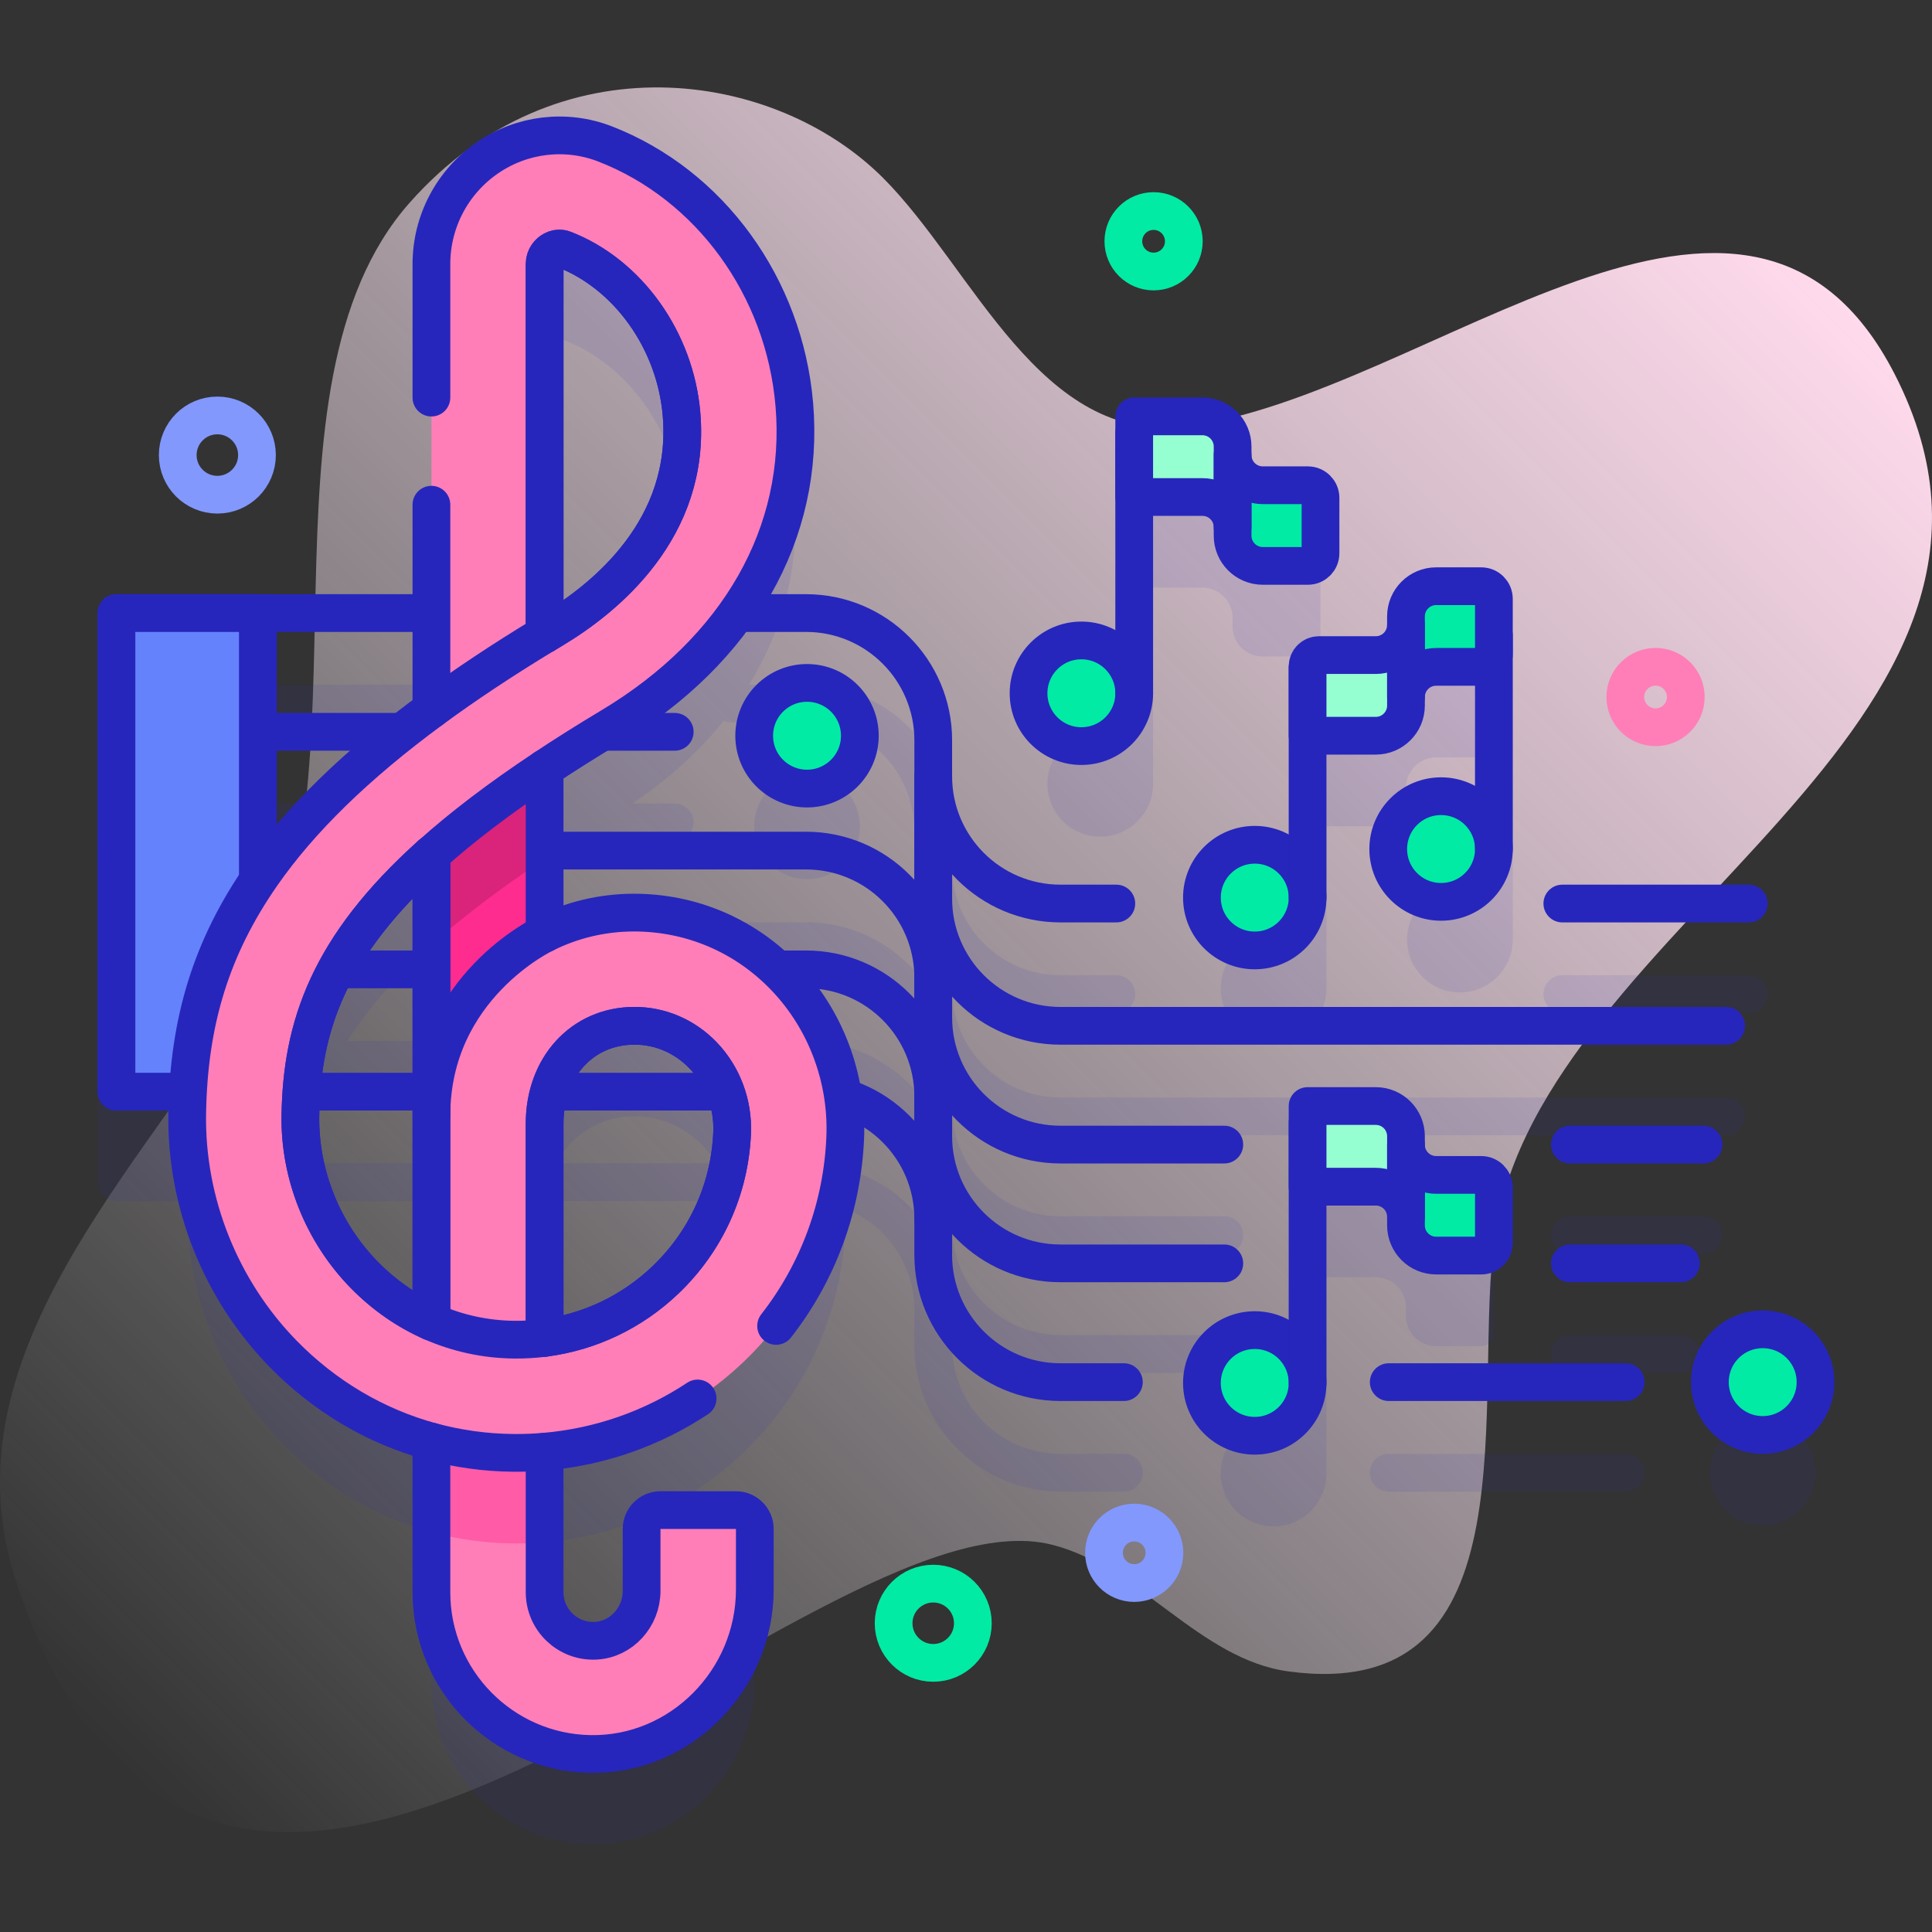 <?xml version="1.0" encoding="UTF-8"?>
<svg xmlns="http://www.w3.org/2000/svg" xmlns:xlink="http://www.w3.org/1999/xlink" version="1.1" id="Capa_1" x="0px" y="0px" viewBox="0 0 512 512" style="enable-background:new 0 0 512 512;" xml:space="preserve" width="512" height="512">
<rect x="0" y="0" width="512" height="512" fill="#333333" stroke="none"/>
<g>
	<g>
		<linearGradient id="SVGID_1_" gradientUnits="userSpaceOnUse" x1="25.455" y1="461.379" x2="447.544" y2="39.29">
			<stop offset="0" style="stop-color:#FFFCFF;stop-opacity:0"/>
			<stop offset="1" style="stop-color:#FFDAEC"/>
		</linearGradient>
		<path style="fill:url(#SVGID_1_);" d="M502.144,99.224c-38.919-76.055-123.686,5.557-187.683,13.781&#10;&#9;&#9;&#9;c-38.853,4.993-56.402-41.804-80.45-65.862c-28.603-28.615-86.493-37.521-125.527,6.668&#10;&#9;&#9;&#9;c-43.258,48.971-9.09,153.532-41.702,207.739c-29.111,48.39-82.408,97.773-62.395,157.933&#10;&#9;&#9;&#9;c53.8,161.723,209.85-26.463,274.435-10.105c23.196,5.875,39.017,30.362,62.631,33.564c66.3,8.991,48.364-73.844,54.8-116.146&#10;&#9;&#9;&#9;C408.807,244.282,549.981,192.706,502.144,99.224z"/>
	</g>
	<g>
		<g style="opacity:0.1;">
			<path style="fill:#2626BC;" d="M297.837,385.278l-16.797,0c-15.838,0-28.723-12.885-28.723-28.724v-5.535&#10;&#9;&#9;&#9;&#9;c7.091,7.845,17.341,12.783,28.723,12.783h43.414c2.762,0,5-2.239,5-5s-2.238-5-5-5H281.04c-15.833,0-28.716-12.878-28.723-28.71&#10;&#9;&#9;&#9;&#9;l0-5.548c7.091,7.844,17.341,12.783,28.723,12.783h43.414c2.762,0,5-2.239,5-5s-2.238-5-5-5H281.04&#10;&#9;&#9;&#9;&#9;c-15.835,0-28.72-12.881-28.723-28.716v-5.542c7.091,7.845,17.341,12.783,28.723,12.783l176.407,0c2.762,0,5-2.239,5-5&#10;&#9;&#9;&#9;&#9;s-2.238-5-5-5l-176.407,0c-15.837,0-28.723-12.885-28.724-28.722l0-6.463c7.092,7.843,17.343,12.779,28.724,12.779h14.797&#10;&#9;&#9;&#9;&#9;c2.762,0,5-2.239,5-5s-2.238-5-5-5H281.04c-15.838,0-28.724-12.885-28.724-28.724v-9.534c0-21.353-17.372-38.724-38.724-38.724&#10;&#9;&#9;&#9;&#9;h-15.077c9.292-15.169,13.513-32.321,11.984-50.283c-2.652-31.15-22.345-58.252-50.168-69.045&#10;&#9;&#9;&#9;&#9;c-10.307-3.998-21.939-2.634-31.118,3.65c-9.319,6.38-14.883,16.92-14.883,28.193v87.485H68.336H30.867c-2.761,0-5,2.239-5,5&#10;&#9;&#9;&#9;&#9;v126.832c0,2.761,2.239,5,5,5h18.772c-0.006,0.296-0.022,0.584-0.027,0.882c-0.365,23.486,8.884,46.649,25.375,63.552&#10;&#9;&#9;&#9;&#9;c11.075,11.352,24.605,19.299,39.343,23.306l0.003,39.941c0,23.38,18.82,42.446,42.106,42.846&#10;&#9;&#9;&#9;&#9;c23.975,0.411,43.597-19.626,43.597-43.605v-16.026c0-2.761-2.239-5-5-5h-20c-2.761,0-5,2.239-5,5v16.413&#10;&#9;&#9;&#9;&#9;c0,6.912-5.3,12.868-12.204,13.208c-7.379,0.364-13.5-5.535-13.5-12.836l-0.003-37.269c19.732-1.677,38.197-9.956,52.688-23.77&#10;&#9;&#9;&#9;&#9;c16.45-15.681,26.03-36.799,26.976-59.463c0.073-1.75,0.053-3.496-0.032-5.235c10.727,4.168,18.355,14.596,18.355,26.779&#10;&#9;&#9;&#9;&#9;c0,0.001,0,0.003,0,0.004l0,9.529c0,21.352,17.372,38.724,38.723,38.724l16.797,0c2.762,0,5-2.239,5-5&#10;&#9;&#9;&#9;&#9;C302.837,387.517,300.599,385.278,297.837,385.278z M186.324,303.674c1.357,1.411,2.547,2.965,3.565,4.624h-42.4&#10;&#9;&#9;&#9;&#9;c3.989-7.611,11.443-12.424,20.56-12.451C174.92,295.808,181.449,298.606,186.324,303.674z M114.33,308.298H80.38&#10;&#9;&#9;&#9;&#9;c0.953-7.546,2.871-14.948,6.248-22.406h27.702V308.298z M110.015,254.416h4.316v21.476H92.049&#10;&#9;&#9;&#9;&#9;C96.466,268.911,102.323,261.805,110.015,254.416z M78.293,244.416h-4.957v-21.475h27.073&#10;&#9;&#9;&#9;&#9;C91.852,230.107,84.502,237.251,78.293,244.416z M199.81,275.892c-9.273-6.547-20.265-10.047-31.851-10.045&#10;&#9;&#9;&#9;&#9;c-8.529,0.025-16.537,2.021-23.629,5.581v-17.011h69.262c15.838,0,28.724,12.885,28.724,28.724v5.535&#10;&#9;&#9;&#9;&#9;c-7.091-7.845-17.341-12.783-28.724-12.783H199.81z M191.838,190.932c0.668,0.331,1.41,0.534,2.205,0.534h19.549&#10;&#9;&#9;&#9;&#9;c15.838,0,28.724,12.885,28.724,28.724v37.01c-7.091-7.845-17.341-12.783-28.724-12.783H144.33v-16.8&#10;&#9;&#9;&#9;&#9;c2.32-1.541,4.737-3.101,7.218-4.675h27.261c2.761,0,5-2.239,5-5s-2.239-5-5-5h-11.228&#10;&#9;&#9;&#9;&#9;C177.191,206.479,185.314,199.068,191.838,190.932z M144.33,93.981c0-1.973,1.28-3.062,1.831-3.439&#10;&#9;&#9;&#9;&#9;c0.502-0.344,1.21-0.679,2.062-0.679c0.391,0,0.812,0.071,1.258,0.244c16.957,6.578,29.465,24.108,31.127,43.622&#10;&#9;&#9;&#9;&#9;c2.583,30.332-20.25,48.776-34.09,57.071c-0.734,0.44-1.461,0.878-2.187,1.318V93.981z M114.33,212.038&#10;&#9;&#9;&#9;&#9;c-0.41,0.301-0.804,0.602-1.209,0.904H73.336v-21.476h40.994V212.038z M96.46,361.781&#10;&#9;&#9;&#9;&#9;c-10.951-11.224-17.093-26.582-16.852-42.136c0.007-0.451,0.021-0.899,0.033-1.348h34.69v55.975&#10;&#9;&#9;&#9;&#9;C107.757,371.358,101.698,367.15,96.46,361.781z M194.019,324.226c-0.619,14.858-6.906,28.709-17.701,39&#10;&#9;&#9;&#9;&#9;c-8.873,8.458-20.014,13.752-31.988,15.315v-56.753c0-1.191,0.07-2.354,0.193-3.49h49.114&#10;&#9;&#9;&#9;&#9;C193.967,320.241,194.102,322.228,194.019,324.226z M222.374,309.313c-2.085-8.578-6.091-16.623-11.753-23.421h2.971&#10;&#9;&#9;&#9;&#9;c15.838,0,28.724,12.885,28.724,28.724v6.461C237.107,315.316,230.189,311.132,222.374,309.313z"/>
			<path style="fill:#2626BC;" d="M291.577,221.722c7.732,0,14-6.268,14-14c0,0,0,0,0,0v-52.009h13.078&#10;&#9;&#9;&#9;&#9;c4.417,0,7.997,3.58,7.997,7.997v2.261c0,4.417,3.58,7.997,7.997,7.997h11.949c1.851,0,3.352-1.501,3.352-3.352v-20.668&#10;&#9;&#9;&#9;&#9;c0-1.851-1.501-3.352-3.352-3.352h-11.949c-4.416,0-7.997-3.58-7.997-7.997v-2.261c0-4.417-3.58-7.997-7.997-7.997h-18.078l0,0&#10;&#9;&#9;&#9;&#9;c-2.761,0-5,1.608-5,4.369v61.599c-1.268-0.378-2.609-0.588-4-0.588c-7.732,0-14,6.268-14,14&#10;&#9;&#9;&#9;&#9;C277.577,215.454,283.845,221.722,291.577,221.722z"/>
			<path style="fill:#2626BC;" d="M364.602,338.485c4.417,0,7.997,3.58,7.997,7.997v2.261c0,4.417,3.58,7.997,7.997,7.997l11.949,0&#10;&#9;&#9;&#9;&#9;c1.851,0,3.352-1.501,3.352-3.352v-20.668c0-1.851-1.501-3.352-3.352-3.352h-11.949c-4.417,0-7.997-3.58-7.997-7.997v-2.261&#10;&#9;&#9;&#9;&#9;c0-4.417-3.58-7.997-7.997-7.997h-18.078c-2.762,0-5,2.239-5,5v60.968c-1.268-0.378-2.609-0.587-4-0.587c-7.732,0-14,6.268-14,14&#10;&#9;&#9;&#9;&#9;s6.268,14,14,14c7.732,0,14-6.268,14-14v0v-52.009H364.602z"/>
			<path style="fill:#2626BC;" d="M341.523,196.606v51.854c-1.268-0.378-2.609-0.588-4-0.588c-7.732,0-14,6.268-14,14&#10;&#9;&#9;&#9;&#9;c0,7.732,6.268,14,14,14s14-6.268,14-14l0,0l0,0v-42.895h13.078c4.417,0,7.997-3.58,7.997-7.997v-2.261&#10;&#9;&#9;&#9;&#9;c0-4.416,3.58-7.997,7.997-7.997h10.301v34.865c-1.268-0.378-2.609-0.587-4-0.587c-7.732,0-14,6.268-14,14&#10;&#9;&#9;&#9;&#9;c0,7.732,6.268,14,14,14s14-6.268,14-14v-70.65c0-2.761-2.238-5-5-5c0,0,0,0,0,0l0,0h-15.301c-4.417,0-7.997,3.58-7.997,7.997&#10;&#9;&#9;&#9;&#9;v2.261c0,4.417-3.58,7.997-7.997,7.997h-18.078C343.762,191.606,341.523,193.845,341.523,196.606z"/>
			<path style="fill:#2626BC;" d="M414.033,268.447h49.414c2.762,0,5-2.239,5-5s-2.238-5-5-5h-49.414c-2.762,0-5,2.239-5,5&#10;&#9;&#9;&#9;&#9;S411.271,268.447,414.033,268.447z"/>
			<path style="fill:#2626BC;" d="M430.83,385.278l-62.797,0c-2.762,0-5,2.239-5,5s2.238,5,5,5l62.797,0c2.762,0,5-2.239,5-5&#10;&#9;&#9;&#9;&#9;S433.592,385.278,430.83,385.278z"/>
			<path style="fill:#2626BC;" d="M445.447,353.803h-29.414c-2.762,0-5,2.239-5,5s2.238,5,5,5h29.414c2.762,0,5-2.239,5-5&#10;&#9;&#9;&#9;&#9;S448.209,353.803,445.447,353.803z"/>
			<path style="fill:#2626BC;" d="M456.447,327.328c0-2.761-2.238-5-5-5h-35.414c-2.762,0-5,2.239-5,5s2.238,5,5,5h35.414&#10;&#9;&#9;&#9;&#9;C454.209,332.328,456.447,330.089,456.447,327.328z"/>
			<circle style="fill:#2626BC;" cx="467.134" cy="390.278" r="14"/>
			<circle style="fill:#2626BC;" cx="213.87" cy="218.978" r="14"/>
		</g>
		<g>
			<g>
				<g>
					<g>
						<g>
							
								<path style="fill:none;stroke:#2626BC;stroke-width:10;stroke-linecap:round;stroke-linejoin:round;stroke-miterlimit:10;" d="&#10;&#9;&#9;&#9;&#9;&#9;&#9;&#9;&#9;M194.043,162.466h19.55c18.625,0,33.724,15.099,33.724,33.724v126.832c0-18.625-15.099-33.724-33.724-33.724H30.867V162.466&#10;&#9;&#9;&#9;&#9;&#9;&#9;&#9;&#9;h83.467"/>
						</g>
						
							<line style="fill:none;stroke:#2626BC;stroke-width:10;stroke-linecap:round;stroke-linejoin:round;stroke-miterlimit:10;" x1="30.867" y1="193.941" x2="178.809" y2="193.941"/>
						
							<path style="fill:none;stroke:#2626BC;stroke-width:10;stroke-linecap:round;stroke-linejoin:round;stroke-miterlimit:10;" d="&#10;&#9;&#9;&#9;&#9;&#9;&#9;&#9;M30.867,225.417h182.726c18.625,0,33.724,15.099,33.724,33.724"/>
						
							<path style="fill:none;stroke:#2626BC;stroke-width:10;stroke-linecap:round;stroke-linejoin:round;stroke-miterlimit:10;" d="&#10;&#9;&#9;&#9;&#9;&#9;&#9;&#9;M30.867,256.892h182.726c18.625,0,33.724,15.099,33.724,33.724"/>
					</g>
					<g>
						<g>
							
								<path style="fill:none;stroke:#2626BC;stroke-width:10;stroke-linecap:round;stroke-linejoin:round;stroke-miterlimit:10;" d="&#10;&#9;&#9;&#9;&#9;&#9;&#9;&#9;&#9;M297.837,366.278l-16.797,0c-18.625,0-33.724-15.099-33.724-33.724l0-126.832c0,18.625,15.099,33.724,33.724,33.724l14.797,0&#10;&#9;&#9;&#9;&#9;&#9;&#9;&#9;&#9;"/>
						</g>
						
							<path style="fill:none;stroke:#2626BC;stroke-width:10;stroke-linecap:round;stroke-linejoin:round;stroke-miterlimit:10;" d="&#10;&#9;&#9;&#9;&#9;&#9;&#9;&#9;M324.454,334.803l-43.414,0c-18.625,0-33.724-15.099-33.724-33.724"/>
						
							<path style="fill:none;stroke:#2626BC;stroke-width:10;stroke-linecap:round;stroke-linejoin:round;stroke-miterlimit:10;" d="&#10;&#9;&#9;&#9;&#9;&#9;&#9;&#9;M324.454,303.328l-43.414,0c-18.625,0-33.724-15.099-33.724-33.724"/>
					</g>
					<g>
						<rect x="30.867" y="162.466" style="fill:#6582FD;" width="37.469" height="126.832"/>
					</g>
					<g>
						
							<rect x="30.867" y="162.466" style="fill:none;stroke:#2626BC;stroke-width:10;stroke-linecap:round;stroke-linejoin:round;stroke-miterlimit:10;" width="37.469" height="126.832"/>
					</g>
				</g>
				<g>
					<g>
						<path style="fill:#FF7EB7;" d="M197.018,360.94c16.45-15.681,26.03-36.799,26.976-59.463&#10;&#9;&#9;&#9;&#9;&#9;&#9;&#9;c0.658-15.787-5.191-31.314-16.049-42.601c-10.607-11.026-24.791-17.032-39.985-17.029&#10;&#9;&#9;&#9;&#9;&#9;&#9;&#9;c-8.529,0.025-16.537,2.021-23.629,5.581v-43.811c5.424-3.602,11.281-7.292,17.61-11.084&#10;&#9;&#9;&#9;&#9;&#9;&#9;&#9;c33.755-20.231,51.455-51.34,48.559-85.349c-2.652-31.15-22.345-58.252-50.168-69.045c-10.307-3.998-21.939-2.634-31.118,3.65&#10;&#9;&#9;&#9;&#9;&#9;&#9;&#9;c-9.319,6.38-14.883,16.92-14.883,28.193v118.057c-19.912,14.65-34.741,29.113-44.934,43.765&#10;&#9;&#9;&#9;&#9;&#9;&#9;&#9;c-13.299,19.117-19.401,38.663-19.785,63.377c-0.365,23.486,8.884,46.649,25.375,63.552&#10;&#9;&#9;&#9;&#9;&#9;&#9;&#9;c11.075,11.352,24.605,19.299,39.343,23.306l0.003,39.941c0,23.38,18.82,42.446,42.106,42.846&#10;&#9;&#9;&#9;&#9;&#9;&#9;&#9;c23.975,0.411,43.597-19.626,43.597-43.605v-16.026c0-2.761-2.239-5-5-5h-20c-2.761,0-5,2.239-5,5v16.413&#10;&#9;&#9;&#9;&#9;&#9;&#9;&#9;c0,6.912-5.3,12.868-12.204,13.208c-7.379,0.364-13.5-5.535-13.5-12.836l-0.003-37.269&#10;&#9;&#9;&#9;&#9;&#9;&#9;&#9;C164.063,383.033,182.527,374.754,197.018,360.94z M144.33,69.981c0-1.973,1.28-3.062,1.831-3.439&#10;&#9;&#9;&#9;&#9;&#9;&#9;&#9;c0.502-0.344,1.21-0.679,2.062-0.679c0.391,0,0.812,0.071,1.258,0.244c16.957,6.578,29.465,24.108,31.127,43.622&#10;&#9;&#9;&#9;&#9;&#9;&#9;&#9;c2.583,30.332-20.25,48.776-34.09,57.071c-0.734,0.44-1.461,0.878-2.187,1.318V69.981z M144.33,297.788&#10;&#9;&#9;&#9;&#9;&#9;&#9;&#9;c0-14.99,9.975-25.9,23.719-25.941c6.871-0.039,13.4,2.759,18.275,7.827c5.209,5.415,8.014,12.906,7.694,20.552&#10;&#9;&#9;&#9;&#9;&#9;&#9;&#9;c-0.619,14.858-6.906,28.709-17.701,39c-8.873,8.458-20.014,13.752-31.988,15.315V297.788z M114.33,350.273&#10;&#9;&#9;&#9;&#9;&#9;&#9;&#9;c-6.574-2.915-12.632-7.123-17.871-12.492c-10.951-11.224-17.093-26.582-16.852-42.136&#10;&#9;&#9;&#9;&#9;&#9;&#9;&#9;c0.365-23.456,7.311-44.671,34.723-69.239V350.273z"/>
						<path style="fill:#FF5BA7;" d="M114.33,406.038c7.002,1.904,14.277,2.918,21.692,2.986c0.271,0.002,0.541,0.003,0.812,0.003&#10;&#9;&#9;&#9;&#9;&#9;&#9;&#9;c2.515,0,5.016-0.106,7.496-0.317v-24c-2.48,0.211-4.981,0.317-7.496,0.317c-0.271,0-0.541-0.001-0.812-0.003&#10;&#9;&#9;&#9;&#9;&#9;&#9;&#9;c-7.415-0.068-14.69-1.082-21.692-2.986V406.038z"/>
						<path style="fill:#FD2C8E;" d="M114.33,226.406l0,69.239c0-34.179,30-48.218,30-48.218v-43.811&#10;&#9;&#9;&#9;&#9;&#9;&#9;&#9;C132.307,211.601,122.426,219.15,114.33,226.406z"/>
						<path style="fill:#DA237A;" d="M144.334,203.612v24c-12.03,7.99-21.91,15.54-30,22.79v-24&#10;&#9;&#9;&#9;&#9;&#9;&#9;&#9;C122.424,219.152,132.304,211.602,144.334,203.612z"/>
						<g>
							
								<path style="fill:none;stroke:#2626BC;stroke-width:10;stroke-linecap:round;stroke-linejoin:round;stroke-miterlimit:10;" d="&#10;&#9;&#9;&#9;&#9;&#9;&#9;&#9;&#9;M114.33,188.038c8.958-6.591,18.944-13.219,30-19.92"/>
							
								<path style="fill:none;stroke:#2626BC;stroke-width:10;stroke-linecap:round;stroke-linejoin:round;stroke-miterlimit:10;" d="&#10;&#9;&#9;&#9;&#9;&#9;&#9;&#9;&#9;M144.33,384.71c-2.48,0.211-4.981,0.317-7.496,0.317c-0.271,0-0.541-0.001-0.812-0.003&#10;&#9;&#9;&#9;&#9;&#9;&#9;&#9;&#9;c-7.415-0.068-14.69-1.082-21.692-2.986"/>
							
								<path style="fill:none;stroke:#2626BC;stroke-width:10;stroke-linecap:round;stroke-linejoin:round;stroke-miterlimit:10;" d="&#10;&#9;&#9;&#9;&#9;&#9;&#9;&#9;&#9;M114.33,350.273c6.874,3.048,14.312,4.682,21.965,4.752c2.708,0.03,5.393-0.13,8.036-0.474"/>
							
								<path style="fill:none;stroke:#2626BC;stroke-width:10;stroke-linecap:round;stroke-linejoin:round;stroke-miterlimit:10;" d="&#10;&#9;&#9;&#9;&#9;&#9;&#9;&#9;&#9;M144.33,203.616c-12.024,7.985-21.904,15.534-30,22.79"/>
						</g>
						
							<path style="fill:none;stroke:#2626BC;stroke-width:10;stroke-linecap:round;stroke-linejoin:round;stroke-miterlimit:10;" d="&#10;&#9;&#9;&#9;&#9;&#9;&#9;&#9;M144.33,247.427c0,0-30,14.039-30,48.218"/>
					</g>
					<g>
						<g>
							
								<path style="fill:none;stroke:#2626BC;stroke-width:10;stroke-linecap:round;stroke-linejoin:round;stroke-miterlimit:10;" d="&#10;&#9;&#9;&#9;&#9;&#9;&#9;&#9;&#9;M144.33,69.981c0-1.973,1.28-3.062,1.831-3.439c0.502-0.344,1.21-0.679,2.062-0.679c0.391,0,0.812,0.071,1.258,0.244&#10;&#9;&#9;&#9;&#9;&#9;&#9;&#9;&#9;c16.957,6.578,29.465,24.108,31.127,43.622c2.583,30.332-20.25,48.776-34.09,57.071c-0.734,0.44-1.461,0.878-2.187,1.318&#10;&#9;&#9;&#9;&#9;&#9;&#9;&#9;&#9;V69.981z M114.33,350.273c-6.574-2.915-12.632-7.123-17.871-12.492c-10.951-11.224-17.093-26.582-16.852-42.136&#10;&#9;&#9;&#9;&#9;&#9;&#9;&#9;&#9;c0.365-23.456,7.311-44.671,34.723-69.239V350.273z M194.019,300.226c-0.619,14.858-6.906,28.709-17.701,39&#10;&#9;&#9;&#9;&#9;&#9;&#9;&#9;&#9;c-8.873,8.458-20.014,13.752-31.988,15.315v-56.753c0-14.99,9.975-25.9,23.719-25.941c6.871-0.039,13.4,2.759,18.275,7.827&#10;&#9;&#9;&#9;&#9;&#9;&#9;&#9;&#9;C191.533,285.089,194.338,292.58,194.019,300.226z"/>
						</g>
					</g>
				</g>
			</g>
			<g>
				<g>
					<circle style="fill:#01EBA4;" cx="286.577" cy="183.722" r="14"/>
					
						<circle style="fill:none;stroke:#2626BC;stroke-width:10;stroke-linecap:round;stroke-linejoin:round;stroke-miterlimit:10;" cx="286.577" cy="183.722" r="14"/>
				</g>
				
					<line style="fill:none;stroke:#2626BC;stroke-width:10;stroke-linecap:round;stroke-linejoin:round;stroke-miterlimit:10;" x1="300.577" y1="183.722" x2="300.577" y2="114.71"/>
				<g>
					<g>
						<path style="fill:#96FFD1;" d="M318.655,110.341h-18.078v21.372h18.078c4.416,0,7.997,3.58,7.997,7.997v-21.372&#10;&#9;&#9;&#9;&#9;&#9;&#9;&#9;C326.652,113.922,323.071,110.341,318.655,110.341z"/>
						<path style="fill:#01EBA4;" d="M349.95,131.948c0-1.851-1.501-3.352-3.352-3.352l-11.949,0c-4.417,0-7.997-3.58-7.997-7.997&#10;&#9;&#9;&#9;&#9;&#9;&#9;&#9;v21.372c0,4.417,3.58,7.997,7.997,7.997l11.949,0c1.851,0,3.352-1.501,3.352-3.352V131.948z"/>
					</g>
					<g>
						
							<path style="fill:none;stroke:#2626BC;stroke-width:10;stroke-linecap:round;stroke-linejoin:round;stroke-miterlimit:10;" d="&#10;&#9;&#9;&#9;&#9;&#9;&#9;&#9;M318.655,110.341h-18.078v21.372h18.078c4.416,0,7.997,3.58,7.997,7.997v-21.372&#10;&#9;&#9;&#9;&#9;&#9;&#9;&#9;C326.652,113.922,323.071,110.341,318.655,110.341z"/>
						
							<path style="fill:none;stroke:#2626BC;stroke-width:10;stroke-linecap:round;stroke-linejoin:round;stroke-miterlimit:10;" d="&#10;&#9;&#9;&#9;&#9;&#9;&#9;&#9;M349.95,131.948c0-1.851-1.501-3.352-3.352-3.352l-11.949,0c-4.417,0-7.997-3.58-7.997-7.997v21.372&#10;&#9;&#9;&#9;&#9;&#9;&#9;&#9;c0,4.417,3.58,7.997,7.997,7.997l11.949,0c1.851,0,3.352-1.501,3.352-3.352V131.948z"/>
					</g>
				</g>
			</g>
			<g>
				<g>
					<circle style="fill:#01EBA4;" cx="332.523" cy="366.493" r="14"/>
					
						<circle style="fill:none;stroke:#2626BC;stroke-width:10;stroke-linecap:round;stroke-linejoin:round;stroke-miterlimit:10;" cx="332.523" cy="366.493" r="14"/>
				</g>
				
					<line style="fill:none;stroke:#2626BC;stroke-width:10;stroke-linecap:round;stroke-linejoin:round;stroke-miterlimit:10;" x1="346.523" y1="366.493" x2="346.523" y2="297.482"/>
				<g>
					<g>
						<path style="fill:#96FFD1;" d="M364.602,293.113h-18.078v21.372h18.078c4.417,0,7.997,3.58,7.997,7.997V301.11&#10;&#9;&#9;&#9;&#9;&#9;&#9;&#9;C372.598,296.693,369.018,293.113,364.602,293.113z"/>
						<path style="fill:#01EBA4;" d="M395.896,314.719c0-1.851-1.501-3.352-3.352-3.352l-11.949,0c-4.416,0-7.997-3.58-7.997-7.997&#10;&#9;&#9;&#9;&#9;&#9;&#9;&#9;v21.372c0,4.417,3.58,7.997,7.997,7.997l11.949,0c1.851,0,3.352-1.501,3.352-3.352L395.896,314.719z"/>
					</g>
					<g>
						
							<path style="fill:none;stroke:#2626BC;stroke-width:10;stroke-linecap:round;stroke-linejoin:round;stroke-miterlimit:10;" d="&#10;&#9;&#9;&#9;&#9;&#9;&#9;&#9;M364.602,293.113h-18.078v21.372h18.078c4.417,0,7.997,3.58,7.997,7.997V301.11&#10;&#9;&#9;&#9;&#9;&#9;&#9;&#9;C372.598,296.693,369.018,293.113,364.602,293.113z"/>
						
							<path style="fill:none;stroke:#2626BC;stroke-width:10;stroke-linecap:round;stroke-linejoin:round;stroke-miterlimit:10;" d="&#10;&#9;&#9;&#9;&#9;&#9;&#9;&#9;M395.896,314.719c0-1.851-1.501-3.352-3.352-3.352l-11.949,0c-4.416,0-7.997-3.58-7.997-7.997v21.372&#10;&#9;&#9;&#9;&#9;&#9;&#9;&#9;c0,4.417,3.58,7.997,7.997,7.997l11.949,0c1.851,0,3.352-1.501,3.352-3.352L395.896,314.719z"/>
					</g>
				</g>
			</g>
			<g>
				<g>
					<circle style="fill:#01EBA4;" cx="332.523" cy="237.873" r="14"/>
					
						<circle style="fill:none;stroke:#2626BC;stroke-width:10;stroke-linecap:round;stroke-linejoin:round;stroke-miterlimit:10;" cx="332.523" cy="237.873" r="14"/>
				</g>
				
					<line style="fill:none;stroke:#2626BC;stroke-width:10;stroke-linecap:round;stroke-linejoin:round;stroke-miterlimit:10;" x1="346.523" y1="237.873" x2="346.523" y2="176.861"/>
				<g>
					<circle style="fill:#01EBA4;" cx="381.896" cy="225.001" r="14"/>
					
						<circle style="fill:none;stroke:#2626BC;stroke-width:10;stroke-linecap:round;stroke-linejoin:round;stroke-miterlimit:10;" cx="381.896" cy="225.001" r="14"/>
				</g>
				
					<line style="fill:none;stroke:#2626BC;stroke-width:10;stroke-linecap:round;stroke-linejoin:round;stroke-miterlimit:10;" x1="395.896" y1="225.001" x2="395.896" y2="168.387"/>
				<g>
					<g>
						<path style="fill:#96FFD1;" d="M364.602,194.978h-18.078v-18.372c0-1.657,1.343-3,3-3h15.078c4.417,0,7.997-3.58,7.997-7.997&#10;&#9;&#9;&#9;&#9;&#9;&#9;&#9;v21.372C372.598,191.398,369.018,194.978,364.602,194.978z"/>
						<path style="fill:#01EBA4;" d="M395.896,173.372c0,1.851-1.501,3.352-3.352,3.352l-11.949,0c-4.416,0-7.997,3.58-7.997,7.997&#10;&#9;&#9;&#9;&#9;&#9;&#9;&#9;v-21.372c0-4.417,3.58-7.997,7.997-7.997l11.949,0c1.851,0,3.352,1.501,3.352,3.352L395.896,173.372z"/>
					</g>
					<g>
						
							<path style="fill:none;stroke:#2626BC;stroke-width:10;stroke-linecap:round;stroke-linejoin:round;stroke-miterlimit:10;" d="&#10;&#9;&#9;&#9;&#9;&#9;&#9;&#9;M364.602,194.978h-18.078v-18.372c0-1.657,1.343-3,3-3h15.078c4.417,0,7.997-3.58,7.997-7.997v21.372&#10;&#9;&#9;&#9;&#9;&#9;&#9;&#9;C372.598,191.398,369.018,194.978,364.602,194.978z"/>
						
							<path style="fill:none;stroke:#2626BC;stroke-width:10;stroke-linecap:round;stroke-linejoin:round;stroke-miterlimit:10;" d="&#10;&#9;&#9;&#9;&#9;&#9;&#9;&#9;M395.896,173.372c0,1.851-1.501,3.352-3.352,3.352l-11.949,0c-4.416,0-7.997,3.58-7.997,7.997v-21.372&#10;&#9;&#9;&#9;&#9;&#9;&#9;&#9;c0-4.417,3.58-7.997,7.997-7.997l11.949,0c1.851,0,3.352,1.501,3.352,3.352L395.896,173.372z"/>
					</g>
				</g>
			</g>
			
				<line style="fill:none;stroke:#2626BC;stroke-width:10;stroke-linecap:round;stroke-linejoin:round;stroke-miterlimit:10;" x1="414.033" y1="239.447" x2="463.447" y2="239.447"/>
			
				<line style="fill:none;stroke:#2626BC;stroke-width:10;stroke-linecap:round;stroke-linejoin:round;stroke-miterlimit:10;" x1="430.83" y1="366.278" x2="368.033" y2="366.279"/>
			
				<line style="fill:none;stroke:#2626BC;stroke-width:10;stroke-linecap:round;stroke-linejoin:round;stroke-miterlimit:10;" x1="445.447" y1="334.803" x2="416.033" y2="334.803"/>
			
				<line style="fill:none;stroke:#2626BC;stroke-width:10;stroke-linecap:round;stroke-linejoin:round;stroke-miterlimit:10;" x1="451.447" y1="303.328" x2="416.033" y2="303.328"/>
			<path style="fill:none;stroke:#2626BC;stroke-width:10;stroke-linecap:round;stroke-linejoin:round;stroke-miterlimit:10;" d="&#10;&#9;&#9;&#9;&#9;M457.447,271.852l-176.407,0c-18.625,0-33.724-15.099-33.724-33.724"/>
			<g>
				<circle style="fill:#01EBA4;" cx="467.133" cy="366.278" r="14"/>
				
					<circle style="fill:none;stroke:#2626BC;stroke-width:10;stroke-linecap:round;stroke-linejoin:round;stroke-miterlimit:10;" cx="467.133" cy="366.278" r="14"/>
			</g>
			<path style="fill:none;stroke:#2626BC;stroke-width:10;stroke-linecap:round;stroke-linejoin:round;stroke-miterlimit:10;" d="&#10;&#9;&#9;&#9;&#9;M114.33,133.751v54.287c-19.912,14.65-34.741,29.113-44.934,43.765c-13.299,19.117-19.401,38.663-19.785,63.377&#10;&#9;&#9;&#9;&#9;c-0.365,23.486,8.884,46.649,25.375,63.552c11.075,11.352,24.605,19.299,39.343,23.306l0.003,39.941&#10;&#9;&#9;&#9;&#9;c0,23.38,18.82,42.446,42.106,42.846c23.975,0.411,43.597-19.626,43.597-43.605v-16.026c0-2.761-2.239-5-5-5h-20&#10;&#9;&#9;&#9;&#9;c-2.761,0-5,2.239-5,5v16.413c0,6.912-5.3,12.868-12.204,13.208c-7.379,0.364-13.5-5.535-13.5-12.836l-0.003-37.269&#10;&#9;&#9;&#9;&#9;c14.573-1.239,28.449-6.088,40.548-14.099 M205.674,351.385c11.133-14.252,17.554-31.573,18.319-49.908&#10;&#9;&#9;&#9;&#9;c0.658-15.787-5.191-31.314-16.049-42.601c-10.607-11.026-24.791-17.032-39.985-17.029c-8.529,0.025-16.537,2.021-23.629,5.581&#10;&#9;&#9;&#9;&#9;v-43.811c5.424-3.602,11.281-7.292,17.61-11.084c33.755-20.231,51.455-51.34,48.559-85.349&#10;&#9;&#9;&#9;&#9;c-2.652-31.15-22.345-58.252-50.168-69.045c-10.307-3.998-21.939-2.634-31.118,3.65c-9.319,6.38-14.883,16.92-14.883,28.193&#10;&#9;&#9;&#9;&#9;v35.387 M144.33,69.981c0-1.973,1.28-3.062,1.831-3.439c0.502-0.344,1.21-0.679,2.062-0.679c0.391,0,0.812,0.071,1.258,0.244&#10;&#9;&#9;&#9;&#9;c16.957,6.578,29.465,24.108,31.127,43.622c2.583,30.332-20.25,48.776-34.09,57.071c-0.734,0.44-1.461,0.878-2.187,1.318V69.981z&#10;&#9;&#9;&#9;&#9; M144.33,297.788c0-14.99,9.975-25.9,23.719-25.941c6.871-0.039,13.4,2.759,18.275,7.827c5.209,5.415,8.014,12.906,7.694,20.552&#10;&#9;&#9;&#9;&#9;c-0.619,14.858-6.906,28.709-17.701,39c-8.873,8.458-20.014,13.752-31.988,15.315V297.788z M114.33,350.273&#10;&#9;&#9;&#9;&#9;c-6.574-2.915-12.632-7.123-17.871-12.492c-10.951-11.224-17.093-26.582-16.852-42.136c0.365-23.456,7.311-44.671,34.723-69.239&#10;&#9;&#9;&#9;&#9;V350.273z"/>
			<circle style="fill:#01EBA4;" cx="213.869" cy="194.978" r="14"/>
			
				<circle style="fill:none;stroke:#2626BC;stroke-width:10;stroke-linecap:round;stroke-linejoin:round;stroke-miterlimit:10;" cx="213.869" cy="194.978" r="14"/>
		</g>
		
			<circle style="fill:none;stroke:#01EBA4;stroke-width:10;stroke-linecap:round;stroke-linejoin:round;stroke-miterlimit:10;" cx="305.714" cy="63.941" r="8.012"/>
		
			<circle style="fill:none;stroke:#FF7EB7;stroke-width:10;stroke-linecap:round;stroke-linejoin:round;stroke-miterlimit:10;" cx="438.74" cy="184.72" r="8.012"/>
		
			<circle style="fill:none;stroke:#8298FD;stroke-width:10;stroke-linecap:round;stroke-linejoin:round;stroke-miterlimit:10;" cx="300.577" cy="411.51" r="8.012"/>
		
			<circle style="fill:none;stroke:#8298FD;stroke-width:10;stroke-linecap:round;stroke-linejoin:round;stroke-miterlimit:10;" cx="57.601" cy="120.599" r="10.5"/>
		
			<circle style="fill:none;stroke:#01EBA4;stroke-width:10;stroke-linecap:round;stroke-linejoin:round;stroke-miterlimit:10;" cx="247.317" cy="430.179" r="10.5"/>
	</g>
</g>















</svg>

